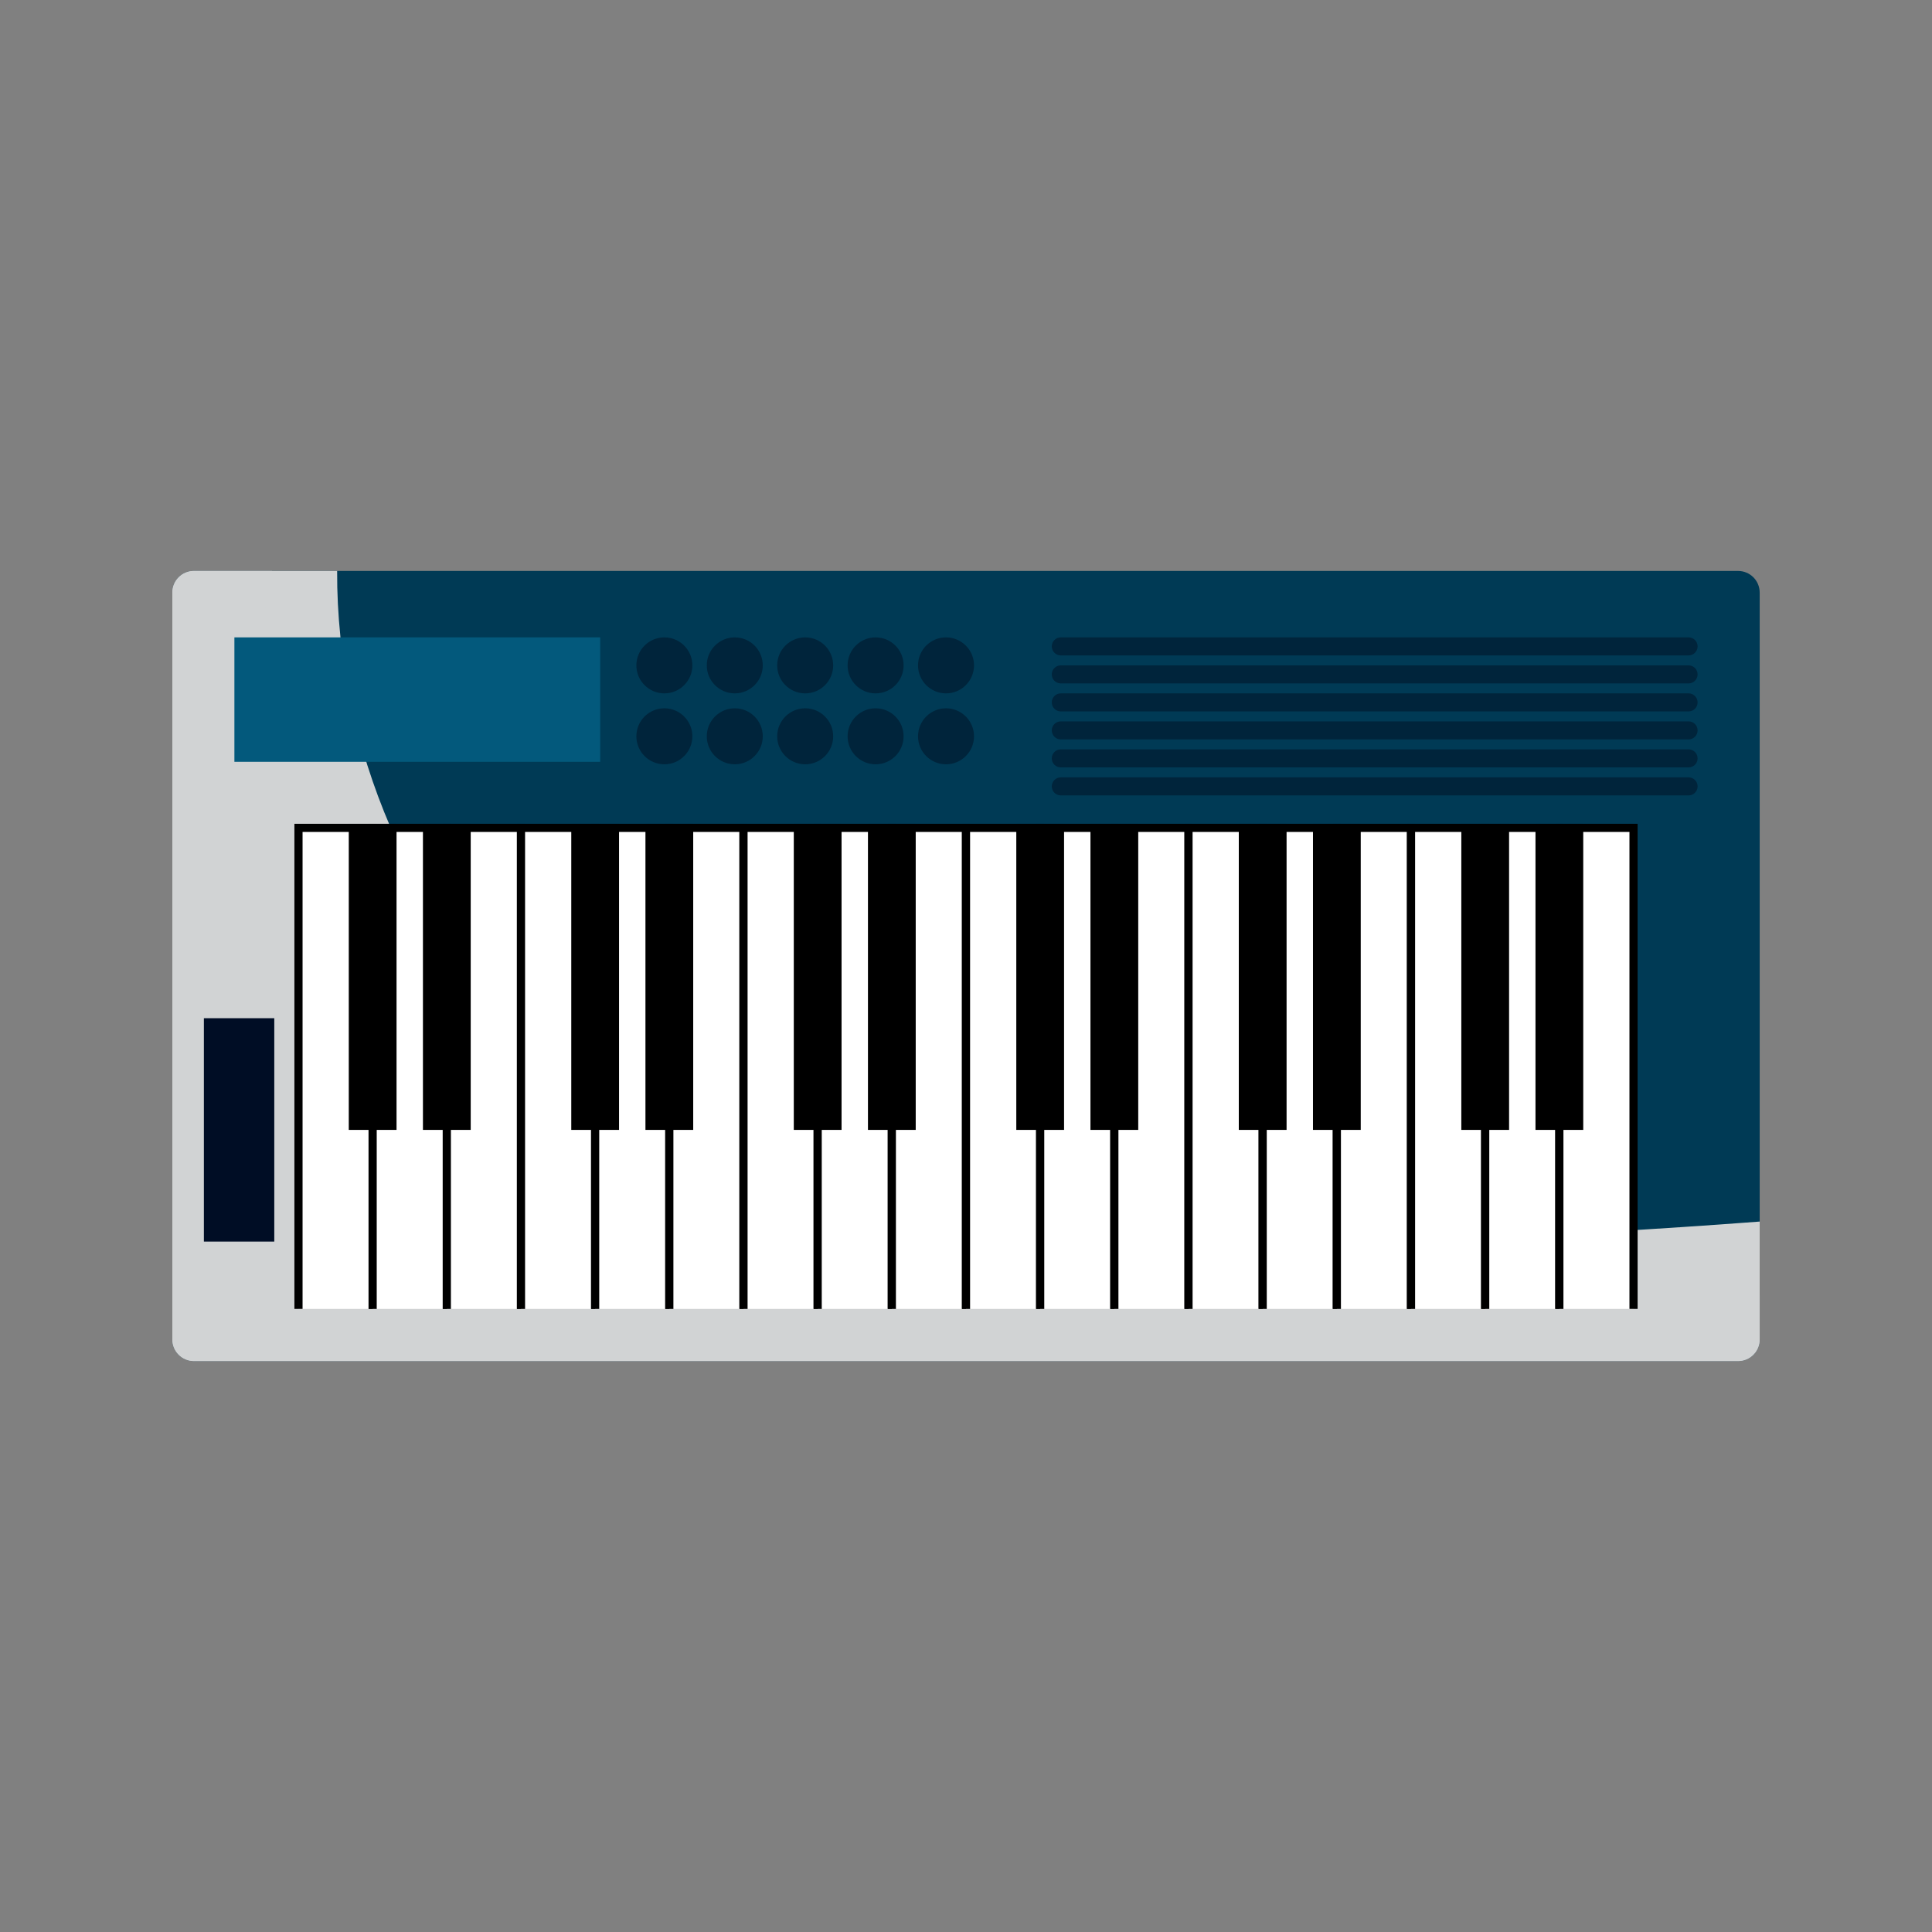 <?xml version="1.0" encoding="utf-8"?>
<!-- Generator: Adobe Illustrator 16.0.0, SVG Export Plug-In . SVG Version: 6.00 Build 0)  -->
<!DOCTYPE svg PUBLIC "-//W3C//DTD SVG 1.1//EN" "http://www.w3.org/Graphics/SVG/1.1/DTD/svg11.dtd">
<svg version="1.1" id="Capa_1" xmlns="http://www.w3.org/2000/svg" xmlns:xlink="http://www.w3.org/1999/xlink" x="0px" y="0px"
	 width="425.2px" height="425.2px" viewBox="0 0 425.2 425.2" enable-background="new 0 0 425.2 425.2" xml:space="preserve">
<rect x="0" y="0" width="425.2" height="425.2" fill="#808080" stroke="none"/>
<g>
	<path fill="#003A55" d="M387.276,294.787c0,2.628-2.128,4.758-4.755,4.758H42.68c-2.625,0-4.755-2.13-4.755-4.758V130.413
		c0-2.627,2.13-4.757,4.755-4.757h339.842c2.627,0,4.755,2.13,4.755,4.757V294.787z"/>
	<path fill="#D1D3D4" d="M317.853,272.969c-15.457,0.731-30.945,1.341-46.424,1.11c-15.188-0.227-30.194-2.183-45.198-4.327
		c-16.673-1.689-33.977-2.076-49.879-6.875c-21.946-6.621-41.329-17.35-57.85-33.377c-27.634-26.809-44.478-65.204-44.304-103.845
		H42.68c-2.625,0-4.755,2.13-4.755,4.757v164.375c0,2.628,2.13,4.758,4.755,4.758h339.842c2.627,0,4.755-2.13,4.755-4.758v-25.941
		C364.164,270.601,341.03,271.871,317.853,272.969z"/>
	<path fill="#D1D3D4" d="M359.525,282.766c-8.529-0.515-17.006-1.281-25.608-3.566c-3.331-0.884-6.606-1.857-9.899-2.762
		c-9.921,0.01-19.758,1.084-29.771,1.495c-12.532,0.518-25.069,0.514-37.606,0.096c-31.094-1.034-61.773-1.206-92.563-6.448
		c-36.832-6.268-67.652-26.842-89.188-56.955c-12.109-16.93-15.998-40.006-17.286-60.191c-0.635-9.968,0.228-19.512,2.252-28.779
		H42.68c-2.625,0-4.755,2.13-4.755,4.757v164.375c0,2.628,2.13,4.758,4.755,4.758h339.842c2.627,0,4.755-2.13,4.755-4.758v-9.623
		C378.104,286.138,368.726,285.456,359.525,282.766z"/>
	<g>
		<g>
			<rect x="65.691" y="182.199" fill="#FFFFFF" width="16.322" height="105.871"/>
			<polygon points="66.589,288.07 66.589,183.097 81.117,183.097 81.117,288.07 82.91,288.07 82.91,181.303 64.793,181.303 
				64.793,288.07 			"/>
		</g>
		<g>
			<rect x="82.014" y="182.199" fill="#FFFFFF" width="16.324" height="105.871"/>
			<polygon points="82.91,288.07 82.91,183.097 97.441,183.097 97.441,288.07 99.235,288.07 99.235,181.303 81.117,181.303 
				81.117,288.07 			"/>
		</g>
		<g>
			<rect x="98.337" y="182.199" fill="#FFFFFF" width="16.324" height="105.871"/>
			<polygon points="99.235,288.07 99.235,183.097 113.765,183.097 113.765,288.07 115.559,288.07 115.559,181.303 97.441,181.303 
				97.441,288.07 			"/>
		</g>
		<g>
			<rect x="114.661" y="182.199" fill="#FFFFFF" width="16.322" height="105.871"/>
			<polygon points="115.559,288.07 115.559,183.097 130.087,183.097 130.087,288.07 131.879,288.07 131.879,181.303 
				113.765,181.303 113.765,288.07 			"/>
		</g>
		<g>
			<rect x="130.983" y="182.199" fill="#FFFFFF" width="16.326" height="105.871"/>
			<polygon points="131.879,288.07 131.879,183.097 146.409,183.097 146.409,288.07 148.205,288.07 148.205,181.303 
				130.087,181.303 130.087,288.07 			"/>
		</g>
		<g>
			<rect x="147.309" y="182.199" fill="#FFFFFF" width="16.322" height="105.871"/>
			<polygon points="148.205,288.07 148.205,183.097 162.735,183.097 162.735,288.07 164.529,288.07 164.529,181.303 
				146.409,181.303 146.409,288.07 			"/>
		</g>
		<g>
			<rect x="163.631" y="182.199" fill="#FFFFFF" width="16.326" height="105.871"/>
			<polygon points="164.529,288.07 164.529,183.097 179.059,183.097 179.059,288.07 180.853,288.07 180.853,181.303 
				162.735,181.303 162.735,288.07 			"/>
		</g>
		<g>
			<rect x="179.957" y="182.199" fill="#FFFFFF" width="16.324" height="105.871"/>
			<polygon points="180.853,288.07 180.853,183.097 195.381,183.097 195.381,288.07 197.175,288.07 197.175,181.303 
				179.059,181.303 179.059,288.07 			"/>
		</g>
		<g>
			<rect x="196.281" y="182.199" fill="#FFFFFF" width="16.32" height="105.871"/>
			<polygon points="197.175,288.07 197.175,183.097 211.705,183.097 211.705,288.07 213.499,288.07 213.499,181.303 
				195.381,181.303 195.381,288.07 			"/>
		</g>
		<g>
			<rect x="212.601" y="182.199" fill="#FFFFFF" width="16.324" height="105.871"/>
			<polygon points="213.499,288.07 213.499,183.097 228.028,183.097 228.028,288.07 229.824,288.07 229.824,181.303 
				211.705,181.303 211.705,288.07 			"/>
		</g>
		<g>
			<rect x="228.925" y="182.199" fill="#FFFFFF" width="16.323" height="105.871"/>
			<polygon points="229.824,288.07 229.824,183.097 244.353,183.097 244.353,288.07 246.146,288.07 246.146,181.303 
				228.028,181.303 228.028,288.07 			"/>
		</g>
		<g>
			<rect x="245.248" y="182.199" fill="#FFFFFF" width="16.324" height="105.871"/>
			<polygon points="246.146,288.07 246.146,183.097 260.677,183.097 260.677,288.07 262.468,288.07 262.468,181.303 
				244.353,181.303 244.353,288.07 			"/>
		</g>
		<g>
			<rect x="261.572" y="182.199" fill="#FFFFFF" width="16.325" height="105.871"/>
			<polygon points="262.468,288.07 262.468,183.097 276.998,183.097 276.998,288.07 278.792,288.07 278.792,181.303 
				260.677,181.303 260.677,288.07 			"/>
		</g>
		<g>
			<rect x="277.897" y="182.199" fill="#FFFFFF" width="16.322" height="105.871"/>
			<polygon points="278.792,288.07 278.792,183.097 293.322,183.097 293.322,288.07 295.116,288.07 295.116,181.303 
				276.998,181.303 276.998,288.07 			"/>
		</g>
		<g>
			<rect x="294.22" y="182.199" fill="#FFFFFF" width="16.32" height="105.871"/>
			<polygon points="295.116,288.07 295.116,183.097 309.644,183.097 309.644,288.07 311.439,288.07 311.439,181.303 
				293.322,181.303 293.322,288.07 			"/>
		</g>
		<g>
			<rect x="310.54" y="182.199" fill="#FFFFFF" width="16.323" height="105.871"/>
			<polygon points="311.439,288.07 311.439,183.097 325.97,183.097 325.97,288.07 327.764,288.07 327.764,181.303 309.644,181.303 
				309.644,288.07 			"/>
		</g>
		<g>
			<rect x="326.863" y="182.199" fill="#FFFFFF" width="16.326" height="105.871"/>
			<polygon points="327.764,288.07 327.764,183.097 342.291,183.097 342.291,288.07 344.085,288.07 344.085,181.303 325.97,181.303 
				325.97,288.07 			"/>
		</g>
		<g>
			<rect x="343.189" y="182.199" fill="#FFFFFF" width="16.324" height="105.871"/>
			<polygon points="344.085,288.07 344.085,183.097 358.615,183.097 358.615,288.07 360.41,288.07 360.41,181.303 342.291,181.303 
				342.291,288.07 			"/>
		</g>
		<g>
			<rect x="76.76" y="181.303" width="10.512" height="67.369"/>
		</g>
		<g>
			<rect x="93.082" y="181.303" width="10.513" height="67.369"/>
		</g>
		<g>
			<rect x="125.728" y="181.303" width="10.514" height="67.369"/>
		</g>
		<g>
			<rect x="142.052" y="181.303" width="10.512" height="67.369"/>
		</g>
		<g>
			<rect x="174.7" y="181.303" width="10.512" height="67.369"/>
		</g>
		<g>
			<rect x="191.023" y="181.303" width="10.51" height="67.369"/>
		</g>
		<g>
			<rect x="223.669" y="181.303" width="10.513" height="67.369"/>
		</g>
		<g>
			<rect x="239.991" y="181.303" width="10.515" height="67.369"/>
		</g>
		<g>
			<rect x="272.639" y="181.303" width="10.515" height="67.369"/>
		</g>
		<g>
			<rect x="288.963" y="181.303" width="10.512" height="67.369"/>
		</g>
		<g>
			<rect x="321.612" y="181.303" width="10.511" height="67.369"/>
		</g>
		<g>
			<rect x="337.933" y="181.303" width="10.512" height="67.369"/>
		</g>
	</g>
	<g>
		<rect x="51.587" y="140.275" fill="#03597C" width="80.504" height="27.387"/>
		<g>
			<circle fill="#00243B" cx="146.215" cy="162.047" r="6.162"/>
			<circle fill="#00243B" cx="146.215" cy="146.438" r="6.162"/>
			<circle fill="#00243B" cx="161.712" cy="162.047" r="6.161"/>
			<circle fill="#00243B" cx="161.712" cy="146.438" r="6.161"/>
			<circle fill="#00243B" cx="177.209" cy="162.047" r="6.162"/>
			<circle fill="#00243B" cx="177.209" cy="146.438" r="6.162"/>
			<circle fill="#00243B" cx="192.705" cy="162.047" r="6.162"/>
			<circle fill="#00243B" cx="192.705" cy="146.438" r="6.162"/>
			<circle fill="#00243B" cx="208.201" cy="162.047" r="6.162"/>
			<circle fill="#00243B" cx="208.201" cy="146.438" r="6.162"/>
		</g>
		<g>
			<path fill="#00243B" d="M373.613,142.26c0,1.097-0.888,1.985-1.984,1.985H233.461c-1.097,0-1.984-0.888-1.984-1.985l0,0
				c0-1.095,0.888-1.985,1.984-1.985h138.168C372.726,140.275,373.613,141.165,373.613,142.26L373.613,142.26z"/>
			<path fill="#00243B" d="M373.613,148.423c0,1.097-0.888,1.985-1.984,1.985H233.461c-1.097,0-1.984-0.889-1.984-1.985l0,0
				c0-1.097,0.888-1.985,1.984-1.985h138.168C372.726,146.438,373.613,147.326,373.613,148.423L373.613,148.423z"/>
			<path fill="#00243B" d="M373.613,154.584c0,1.097-0.888,1.985-1.984,1.985H233.461c-1.097,0-1.984-0.888-1.984-1.985l0,0
				c0-1.095,0.888-1.985,1.984-1.985h138.168C372.726,152.599,373.613,153.489,373.613,154.584L373.613,154.584z"/>
			<path fill="#00243B" d="M373.613,160.747c0,1.095-0.888,1.985-1.984,1.985H233.461c-1.097,0-1.984-0.89-1.984-1.985l0,0
				c0-1.097,0.888-1.985,1.984-1.985h138.168C372.726,158.762,373.613,159.65,373.613,160.747L373.613,160.747z"/>
			<path fill="#00243B" d="M373.613,166.908c0,1.097-0.888,1.985-1.984,1.985H233.461c-1.097,0-1.984-0.888-1.984-1.985l0,0
				c0-1.095,0.888-1.985,1.984-1.985h138.168C372.726,164.923,373.613,165.813,373.613,166.908L373.613,166.908z"/>
			<path fill="#00243B" d="M373.613,173.071c0,1.095-0.888,1.985-1.984,1.985H233.461c-1.097,0-1.984-0.89-1.984-1.985l0,0
				c0-1.097,0.888-1.985,1.984-1.985h138.168C372.726,171.085,373.613,171.974,373.613,173.071L373.613,173.071z"/>
		</g>
	</g>
	<rect x="44.872" y="224.09" fill="#000D25" width="15.492" height="49.164"/>
</g>
</svg>
